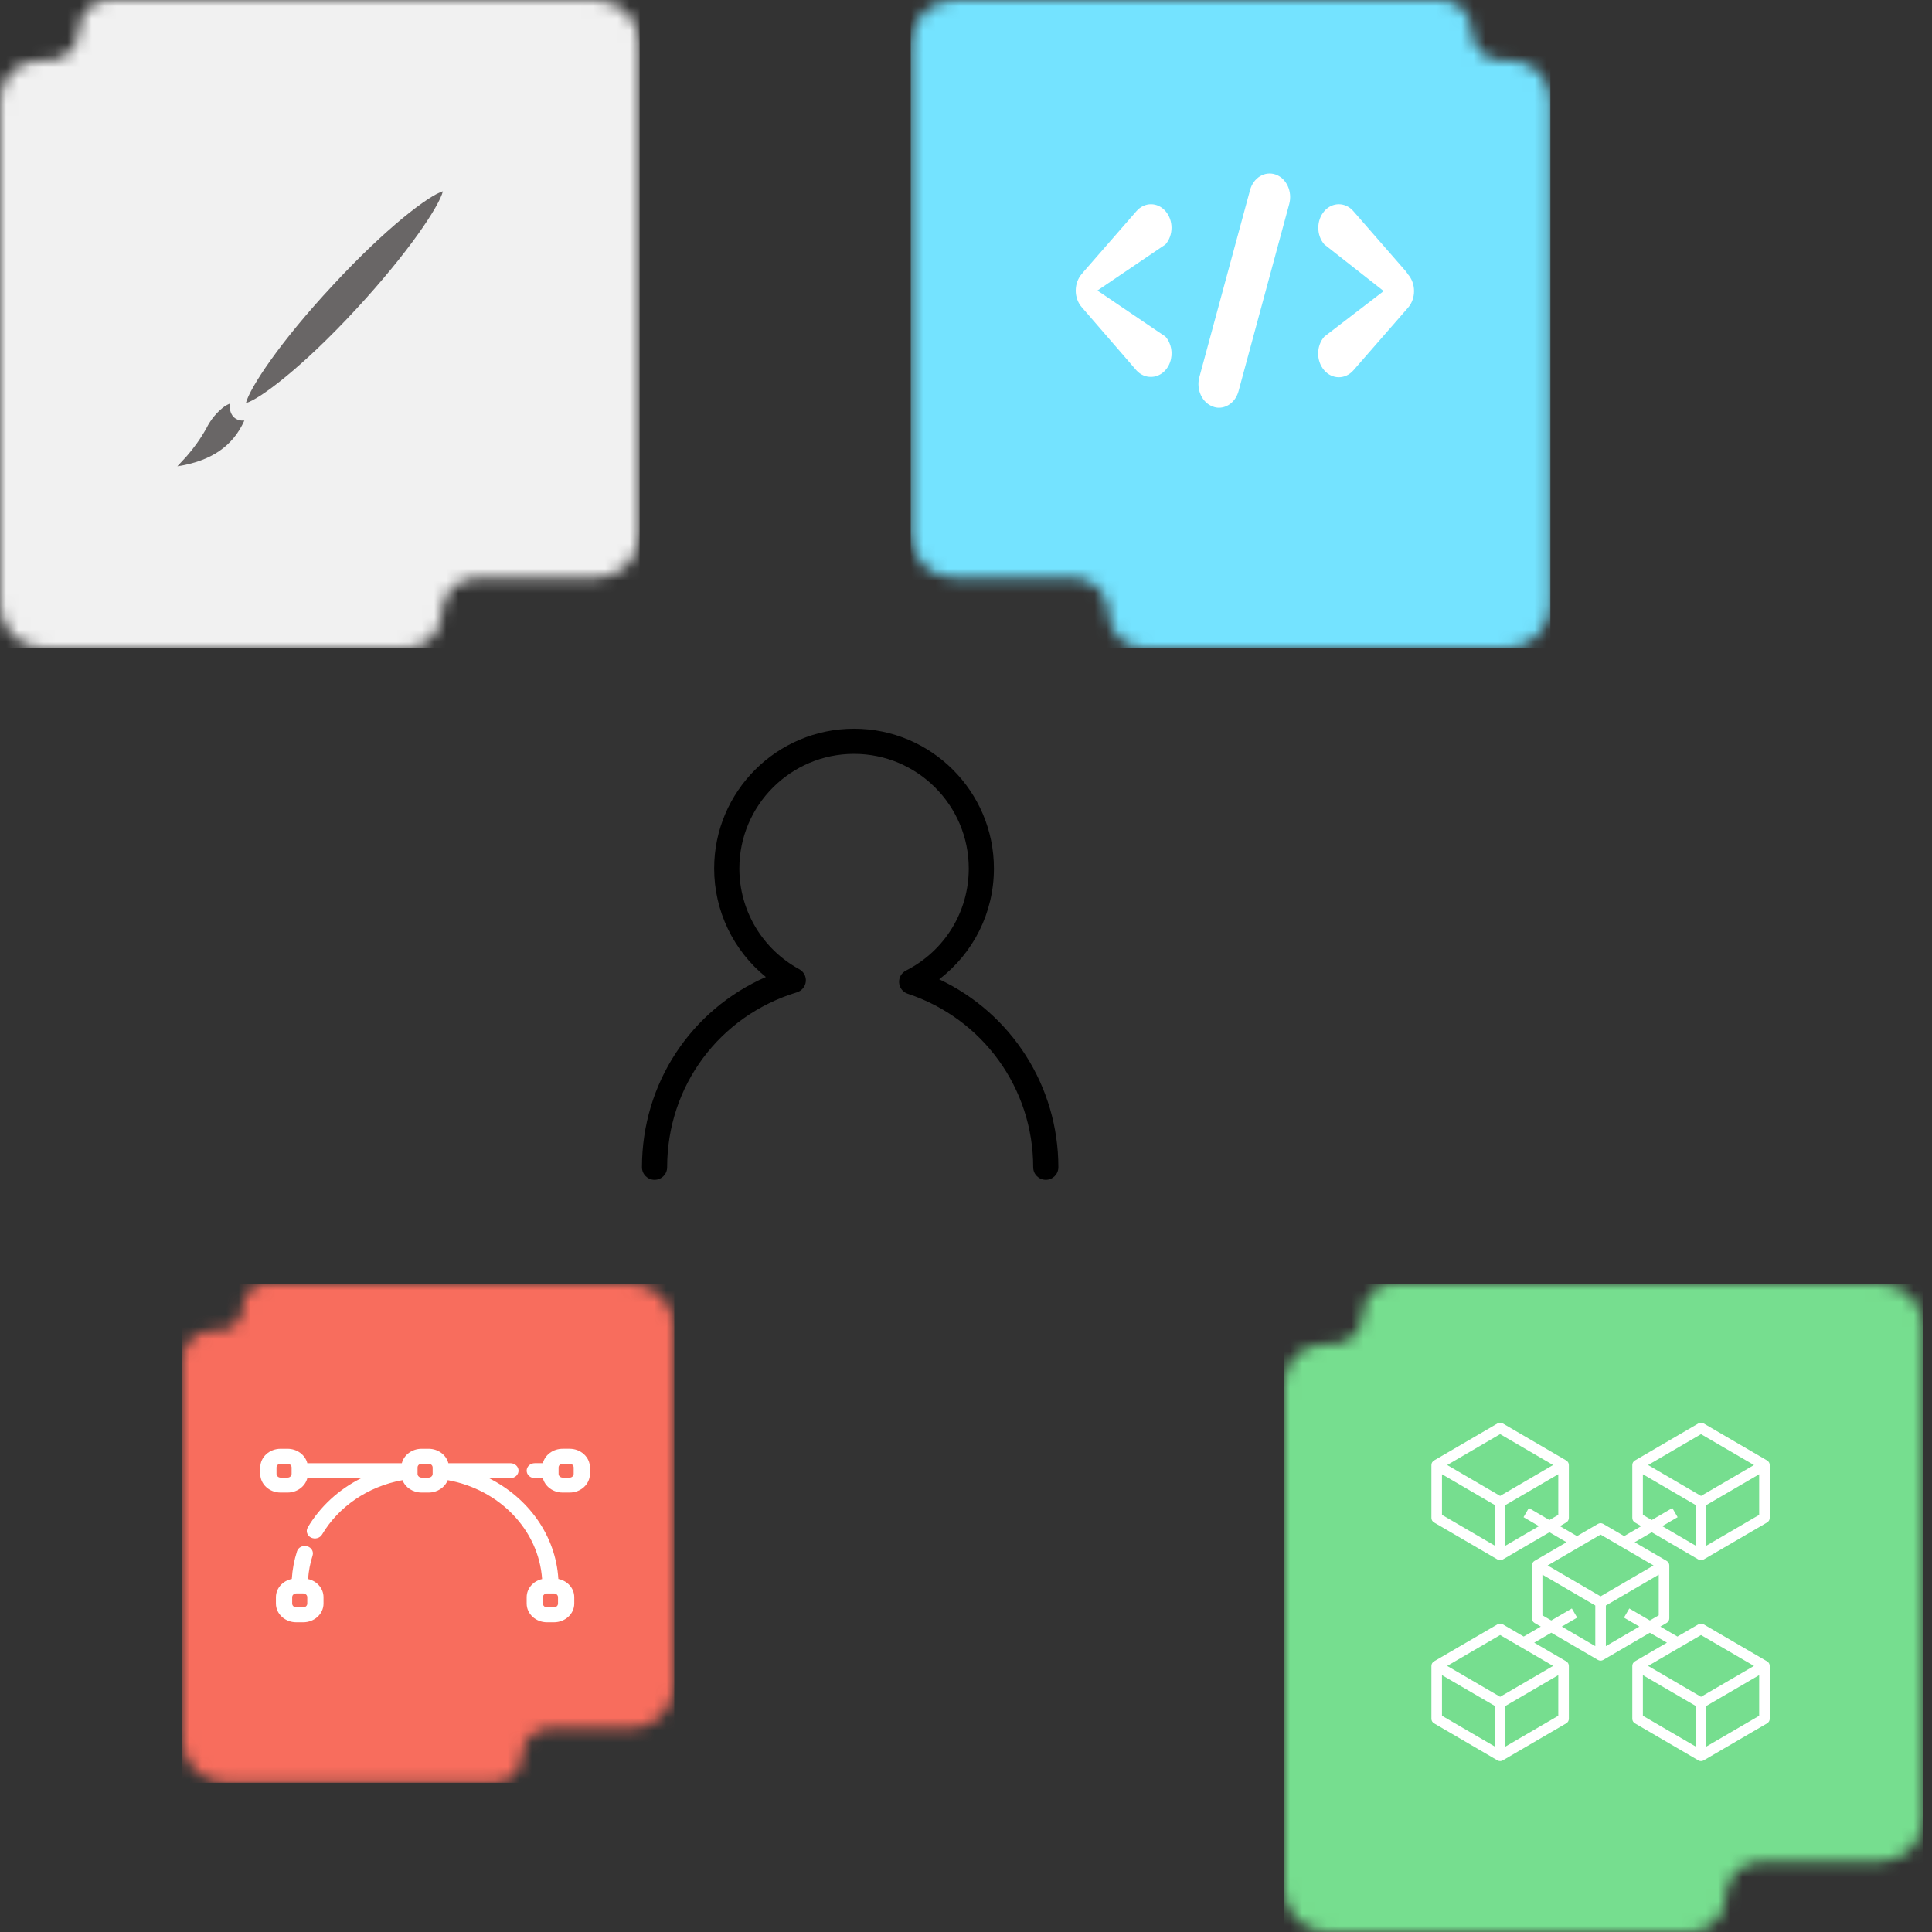 <svg width="158" height="158" viewBox="0 0 158 158" fill="none" xmlns="http://www.w3.org/2000/svg">
<rect x="0" y="0" width="158" height="158" fill="#333333" stroke="none"/>
<mask id="mask0_1037_3376" style="mask-type:alpha" maskUnits="userSpaceOnUse" x="0" y="0" width="53" height="53">
<path d="M3.975 4.947C5.341 4.947 6.448 3.839 6.448 2.473C6.448 1.107 7.556 0 8.922 0L48.759 0C50.711 0 52.292 1.582 52.292 3.533V43.724C52.292 45.676 50.711 47.258 48.759 47.258H38.999C37.413 47.258 36.128 48.543 36.128 50.128C36.128 51.714 34.843 52.999 33.257 52.999H3.533C1.582 52.999 0 51.417 0 49.466L0 8.171C0 6.39 1.443 4.947 3.224 4.947H3.975Z" fill="#333333"/>
</mask>
<g mask="url(#mask0_1037_3376)">
<rect width="52.292" height="52.999" fill="#F1F1F1"/>
<rect width="52.292" height="52.999" fill="#F1F1F1"/>
</g>
<mask id="mask1_1037_3376" style="mask-type:alpha" maskUnits="userSpaceOnUse" x="105" y="105" width="53" height="54">
<path d="M108.976 109.948C110.342 109.948 111.449 108.84 111.449 107.474C111.449 106.108 112.557 105.001 113.923 105.001H153.76C155.712 105.001 157.294 106.583 157.294 108.534V148.725C157.294 150.677 155.712 152.259 153.76 152.259H144C142.414 152.259 141.129 153.544 141.129 155.129C141.129 156.715 139.843 158 138.258 158H108.534C106.583 158 105.001 156.418 105.001 154.467V113.172C105.001 111.391 106.444 109.948 108.225 109.948H108.976Z" fill="#333333"/>
</mask>
<g mask="url(#mask1_1037_3376)">
<rect x="105.001" y="105.001" width="52.292" height="52.999" fill="#76DE8F"/>
</g>
<mask id="mask2_1037_3376" style="mask-type:alpha" maskUnits="userSpaceOnUse" x="74" y="0" width="53" height="53">
<path d="M122.811 4.947C121.445 4.947 120.338 3.839 120.338 2.473C120.338 1.107 119.231 0 117.865 0H78.027C76.076 0 74.494 1.582 74.494 3.533V43.724C74.494 45.676 76.076 47.258 78.027 47.258H87.788C89.373 47.258 90.658 48.543 90.658 50.128C90.658 51.714 91.944 52.999 93.529 52.999H123.253C125.204 52.999 126.786 51.417 126.786 49.466V8.171C126.786 6.39 125.343 4.947 123.562 4.947H122.811Z" fill="#333333"/>
</mask>
<g mask="url(#mask2_1037_3376)">
<rect width="52.292" height="52.999" transform="matrix(-1 0 0 1 126.786 0)" fill="#74E3FF"/>
<rect width="52.292" height="52.999" transform="matrix(-1 0 0 1 126.786 0)" fill="#74E3FF"/>
</g>
<mask id="mask3_1037_3376" style="mask-type:alpha" maskUnits="userSpaceOnUse" x="14" y="105" width="42" height="41">
<path d="M17.957 108.807C19.008 108.807 19.859 107.955 19.859 106.904C19.859 105.853 20.711 105.001 21.762 105.001H51.597C53.548 105.001 55.13 106.583 55.13 108.534V137.826C55.13 139.777 53.548 141.359 51.597 141.359H44.902C43.682 141.359 42.694 142.348 42.694 143.568C42.694 144.787 41.705 145.776 40.485 145.776H18.432C16.48 145.776 14.898 144.194 14.898 142.243V111.287C14.898 109.917 16.009 108.807 17.379 108.807H17.957Z" fill="#333333"/>
</mask>
<g mask="url(#mask3_1037_3376)">
<rect x="14.898" y="105.001" width="40.232" height="40.775" fill="#F86D5D"/>
<rect x="14.898" y="105.001" width="40.232" height="40.775" fill="#F86D5D"/>
</g>
<path d="M76.808 80.086C79.61 77.946 81.283 74.631 81.283 71.025C81.283 64.722 76.152 59.595 69.843 59.595C63.535 59.595 58.404 64.723 58.404 71.025C58.404 74.505 59.984 77.751 62.633 79.899C56.497 82.592 52.5 88.612 52.5 95.459C52.5 96.027 52.961 96.487 53.529 96.487C54.099 96.487 54.559 96.027 54.559 95.459C54.559 88.826 58.825 83.077 65.174 81.151C65.57 81.03 65.856 80.683 65.899 80.271C65.941 79.859 65.731 79.462 65.367 79.264C62.343 77.619 60.464 74.462 60.464 71.025C60.464 65.856 64.671 61.652 69.844 61.652C75.017 61.652 79.226 65.856 79.226 71.025C79.226 74.565 77.258 77.764 74.089 79.375C73.718 79.564 73.498 79.955 73.529 80.369C73.56 80.783 73.838 81.138 74.231 81.268C80.371 83.3 84.495 89.003 84.495 95.459C84.495 96.027 84.956 96.487 85.525 96.487C86.094 96.487 86.554 96.027 86.554 95.459C86.553 88.813 82.712 82.869 76.808 80.086L76.808 80.086Z" fill="black"/>
<path d="M94.132 30.823C94.812 30.823 95.426 30.353 95.685 29.631C95.945 28.911 95.798 28.081 95.315 27.532L89.747 23.76L95.315 19.989C95.971 19.237 95.971 18.018 95.315 17.266C94.66 16.514 93.597 16.514 92.941 17.266L88.628 22.212L88.469 22.404V22.404C88.153 22.763 87.976 23.251 87.974 23.76C87.973 24.274 88.151 24.765 88.469 25.126L88.628 25.309L92.941 30.293C93.261 30.643 93.69 30.833 94.132 30.823Z" fill="white"/>
<path d="M114.991 22.212L110.678 17.266C110.022 16.514 108.959 16.514 108.303 17.266C107.647 18.018 107.647 19.237 108.303 19.989L113.159 23.804L108.303 27.532C107.638 28.284 107.631 29.512 108.287 30.275C108.942 31.037 110.013 31.045 110.678 30.293L115.15 25.165C115.465 24.804 115.642 24.315 115.642 23.804C115.642 23.293 115.465 22.803 115.15 22.442L114.991 22.212Z" fill="white"/>
<path d="M104.326 14.275C103.441 13.963 102.502 14.53 102.229 15.546L98.084 30.844H98.084C97.811 31.858 98.307 32.935 99.192 33.249C99.35 33.313 99.517 33.345 99.687 33.345C100.422 33.344 101.072 32.794 101.289 31.988L105.434 16.68C105.707 15.666 105.211 14.589 104.326 14.275Z" fill="white"/>
<path fill-rule="evenodd" clip-rule="evenodd" d="M23.865 129.127C23.121 129.279 22.565 129.889 22.565 130.618V131.142C22.565 131.986 23.309 132.67 24.227 132.67H24.796C25.714 132.67 26.457 131.986 26.457 131.142V130.618C26.457 129.901 25.92 129.299 25.195 129.135C25.241 128.471 25.367 127.827 25.564 127.211C25.667 126.887 25.466 126.547 25.114 126.452C24.762 126.357 24.393 126.542 24.289 126.866C24.058 127.589 23.912 128.346 23.864 129.127L23.865 129.127ZM25.129 130.618V131.142C25.129 131.311 24.98 131.448 24.796 131.448H24.227C24.043 131.448 23.894 131.311 23.894 131.142V130.618C23.894 130.45 24.043 130.312 24.227 130.312H24.796C24.98 130.312 25.129 130.449 25.129 130.618Z" fill="white"/>
<path fill-rule="evenodd" clip-rule="evenodd" d="M44.395 119.66H43.735C43.368 119.66 43.07 119.934 43.07 120.271C43.07 120.608 43.368 120.882 43.735 120.882H44.395C44.567 121.558 45.226 122.061 46.013 122.061H46.583C47.5 122.061 48.244 121.377 48.244 120.532V120.009C48.244 119.165 47.5 118.481 46.583 118.481H46.013C45.226 118.481 44.567 118.984 44.395 119.66V119.66ZM46.915 120.009V120.533C46.915 120.701 46.767 120.839 46.583 120.839H46.013C45.829 120.839 45.681 120.702 45.681 120.533V120.009C45.681 119.84 45.829 119.703 46.013 119.703H46.583C46.766 119.703 46.915 119.84 46.915 120.009Z" fill="white"/>
<path fill-rule="evenodd" clip-rule="evenodd" d="M44.333 129.135C43.608 129.299 43.071 129.901 43.071 130.618V131.142C43.071 131.986 43.814 132.67 44.732 132.67H45.301C46.219 132.67 46.963 131.986 46.963 131.142V130.618C46.963 129.889 46.407 129.279 45.663 129.127C45.445 125.567 43.206 122.501 39.985 120.883H41.742C42.108 120.883 42.406 120.608 42.406 120.272C42.406 119.934 42.108 119.661 41.742 119.661H36.667C36.495 118.985 35.836 118.482 35.049 118.482H34.479C33.693 118.482 33.033 118.985 32.862 119.661H25.133C24.961 118.985 24.302 118.482 23.515 118.482H22.945C22.029 118.482 21.284 119.166 21.284 120.01V120.533C21.284 121.378 22.028 122.061 22.945 122.061H23.515C24.302 122.061 24.961 121.558 25.133 120.883H29.543C27.697 121.81 26.174 123.214 25.168 124.913C24.994 125.209 25.113 125.581 25.435 125.742C25.757 125.903 26.16 125.793 26.336 125.497C27.678 123.228 30.073 121.559 32.915 121.047C33.144 121.639 33.758 122.061 34.48 122.061H35.05C35.772 122.061 36.386 121.638 36.615 121.047C40.827 121.805 44.055 125.104 44.333 129.135L44.333 129.135ZM45.634 130.618V131.142C45.634 131.311 45.485 131.448 45.301 131.448H44.732C44.549 131.448 44.4 131.311 44.4 131.142V130.618C44.4 130.45 44.548 130.313 44.732 130.313H45.301C45.485 130.313 45.634 130.449 45.634 130.618ZM23.847 120.01V120.534C23.847 120.702 23.699 120.839 23.515 120.839H22.945C22.762 120.839 22.613 120.703 22.613 120.534V120.01C22.613 119.841 22.762 119.704 22.945 119.704H23.515C23.699 119.704 23.847 119.841 23.847 120.01ZM35.382 120.01V120.534C35.382 120.702 35.233 120.839 35.049 120.839H34.479C34.296 120.839 34.147 120.703 34.147 120.534V120.01C34.147 119.841 34.295 119.704 34.479 119.704H35.049C35.233 119.704 35.382 119.841 35.382 120.01Z" fill="white"/>
<path d="M27.244 23.301C31.575 18.623 35.081 15.976 36.223 15.642C35.906 16.87 33.444 20.61 29.1 25.309C24.756 30.009 21.25 32.642 20.108 32.968C20.419 31.74 22.881 27.971 27.245 23.301H27.244ZM19.065 34.061C19.274 34.286 19.562 34.407 19.857 34.394H19.983C19.052 36.481 17.276 37.709 14.503 38.135L15.223 37.361L15.223 37.362C15.847 36.657 16.399 35.881 16.867 35.047C17.23 34.31 17.756 33.678 18.398 33.209C18.535 33.128 18.676 33.057 18.821 32.996C18.739 33.373 18.83 33.769 19.065 34.061Z" fill="#696666"/>
<path d="M122.9 127.534C122.832 127.574 122.757 127.593 122.682 127.593C122.606 127.593 122.531 127.574 122.464 127.534L117.276 124.508C117.143 124.431 117.061 124.288 117.061 124.134V119.811C117.061 119.658 117.143 119.515 117.276 119.438L122.464 116.411C122.598 116.333 122.765 116.333 122.9 116.411L128.088 119.438C128.221 119.515 128.302 119.658 128.302 119.811V124.134C128.302 124.288 128.221 124.43 128.087 124.508L127.571 124.809L128.968 125.623L130.678 124.626C130.812 124.547 130.979 124.547 131.114 124.626L132.823 125.623L134.221 124.809L133.704 124.508C133.571 124.431 133.49 124.288 133.49 124.134V119.811C133.49 119.658 133.571 119.515 133.704 119.438L138.892 116.411C139.027 116.333 139.194 116.333 139.328 116.411L144.516 119.438C144.649 119.515 144.73 119.658 144.73 119.811V124.134C144.73 124.288 144.649 124.43 144.516 124.508L139.328 127.534C139.261 127.574 139.185 127.593 139.11 127.593C139.035 127.593 138.959 127.574 138.892 127.534L135.079 125.31L133.682 126.124L136.302 127.652C136.435 127.729 136.516 127.872 136.516 128.025V132.349C136.516 132.502 136.435 132.645 136.302 132.722L135.784 133.024L137.18 133.838L138.892 132.84C139.027 132.761 139.194 132.761 139.328 132.84L144.516 135.866C144.649 135.944 144.73 136.086 144.73 136.24V140.563C144.73 140.716 144.649 140.859 144.516 140.936L139.328 143.963C139.261 144.002 139.185 144.022 139.11 144.022C139.035 144.022 138.959 144.002 138.892 143.963L133.704 140.936C133.571 140.859 133.49 140.716 133.49 140.563V136.24C133.49 136.086 133.571 135.944 133.704 135.866L136.323 134.339L134.926 133.525L131.114 135.748C131.047 135.788 130.971 135.807 130.896 135.807C130.82 135.807 130.745 135.788 130.678 135.749L126.865 133.524L125.468 134.338L128.088 135.867C128.221 135.944 128.302 136.086 128.302 136.24V140.563C128.302 140.716 128.221 140.859 128.087 140.936L122.899 143.963C122.832 144.002 122.757 144.021 122.682 144.021C122.606 144.021 122.531 144.002 122.464 143.963L117.276 140.936C117.143 140.859 117.061 140.716 117.061 140.563V136.24C117.061 136.086 117.143 135.944 117.276 135.866L122.464 132.84C122.598 132.761 122.765 132.761 122.9 132.84L124.609 133.837L126.006 133.023L125.49 132.722C125.357 132.645 125.276 132.502 125.276 132.349V128.025C125.276 127.872 125.357 127.729 125.49 127.652L128.11 126.123L126.713 125.309L122.9 127.534ZM139.11 117.286L134.78 119.811L139.11 122.337L143.441 119.811L139.11 117.286ZM143.866 120.564L139.543 123.086V126.408L143.866 123.887V120.564ZM138.678 126.408V123.086L134.355 120.564V123.886L135.079 124.309L136.762 123.328L137.197 124.076L135.938 124.809L138.678 126.408ZM143.866 136.992L139.543 139.514V142.836L143.866 140.315V136.992ZM138.678 142.836V139.514L134.355 136.992V140.314L138.678 142.836ZM139.11 138.765L143.441 136.239L139.11 133.714L134.78 136.239L139.11 138.765ZM127.437 136.992L123.114 139.514V142.836L127.437 140.314V136.992ZM122.249 142.836V139.513L117.926 136.992V140.314L122.249 142.836ZM122.682 133.713L118.351 136.239L122.682 138.764L127.012 136.239L122.682 133.713ZM133.245 131.542L134.926 132.522L135.651 132.1V128.777L131.328 131.299V134.621L134.068 133.023L132.809 132.289L133.245 131.542ZM127.723 133.023L130.463 134.622V131.299L126.14 128.777V132.1L126.864 132.522L128.547 131.542L128.982 132.289L127.723 133.023ZM130.895 130.55L135.226 128.024L130.895 125.499L126.565 128.024L130.895 130.55ZM122.249 126.407V123.085L117.926 120.563V123.885L122.249 126.407ZM122.681 117.284L118.351 119.81L122.681 122.336L127.011 119.81L122.681 117.284ZM127.437 123.885V120.563L123.113 123.084V126.407L125.854 124.808L124.595 124.075L125.03 123.327L126.713 124.308L127.437 123.885Z" fill="white"/>
</svg>
